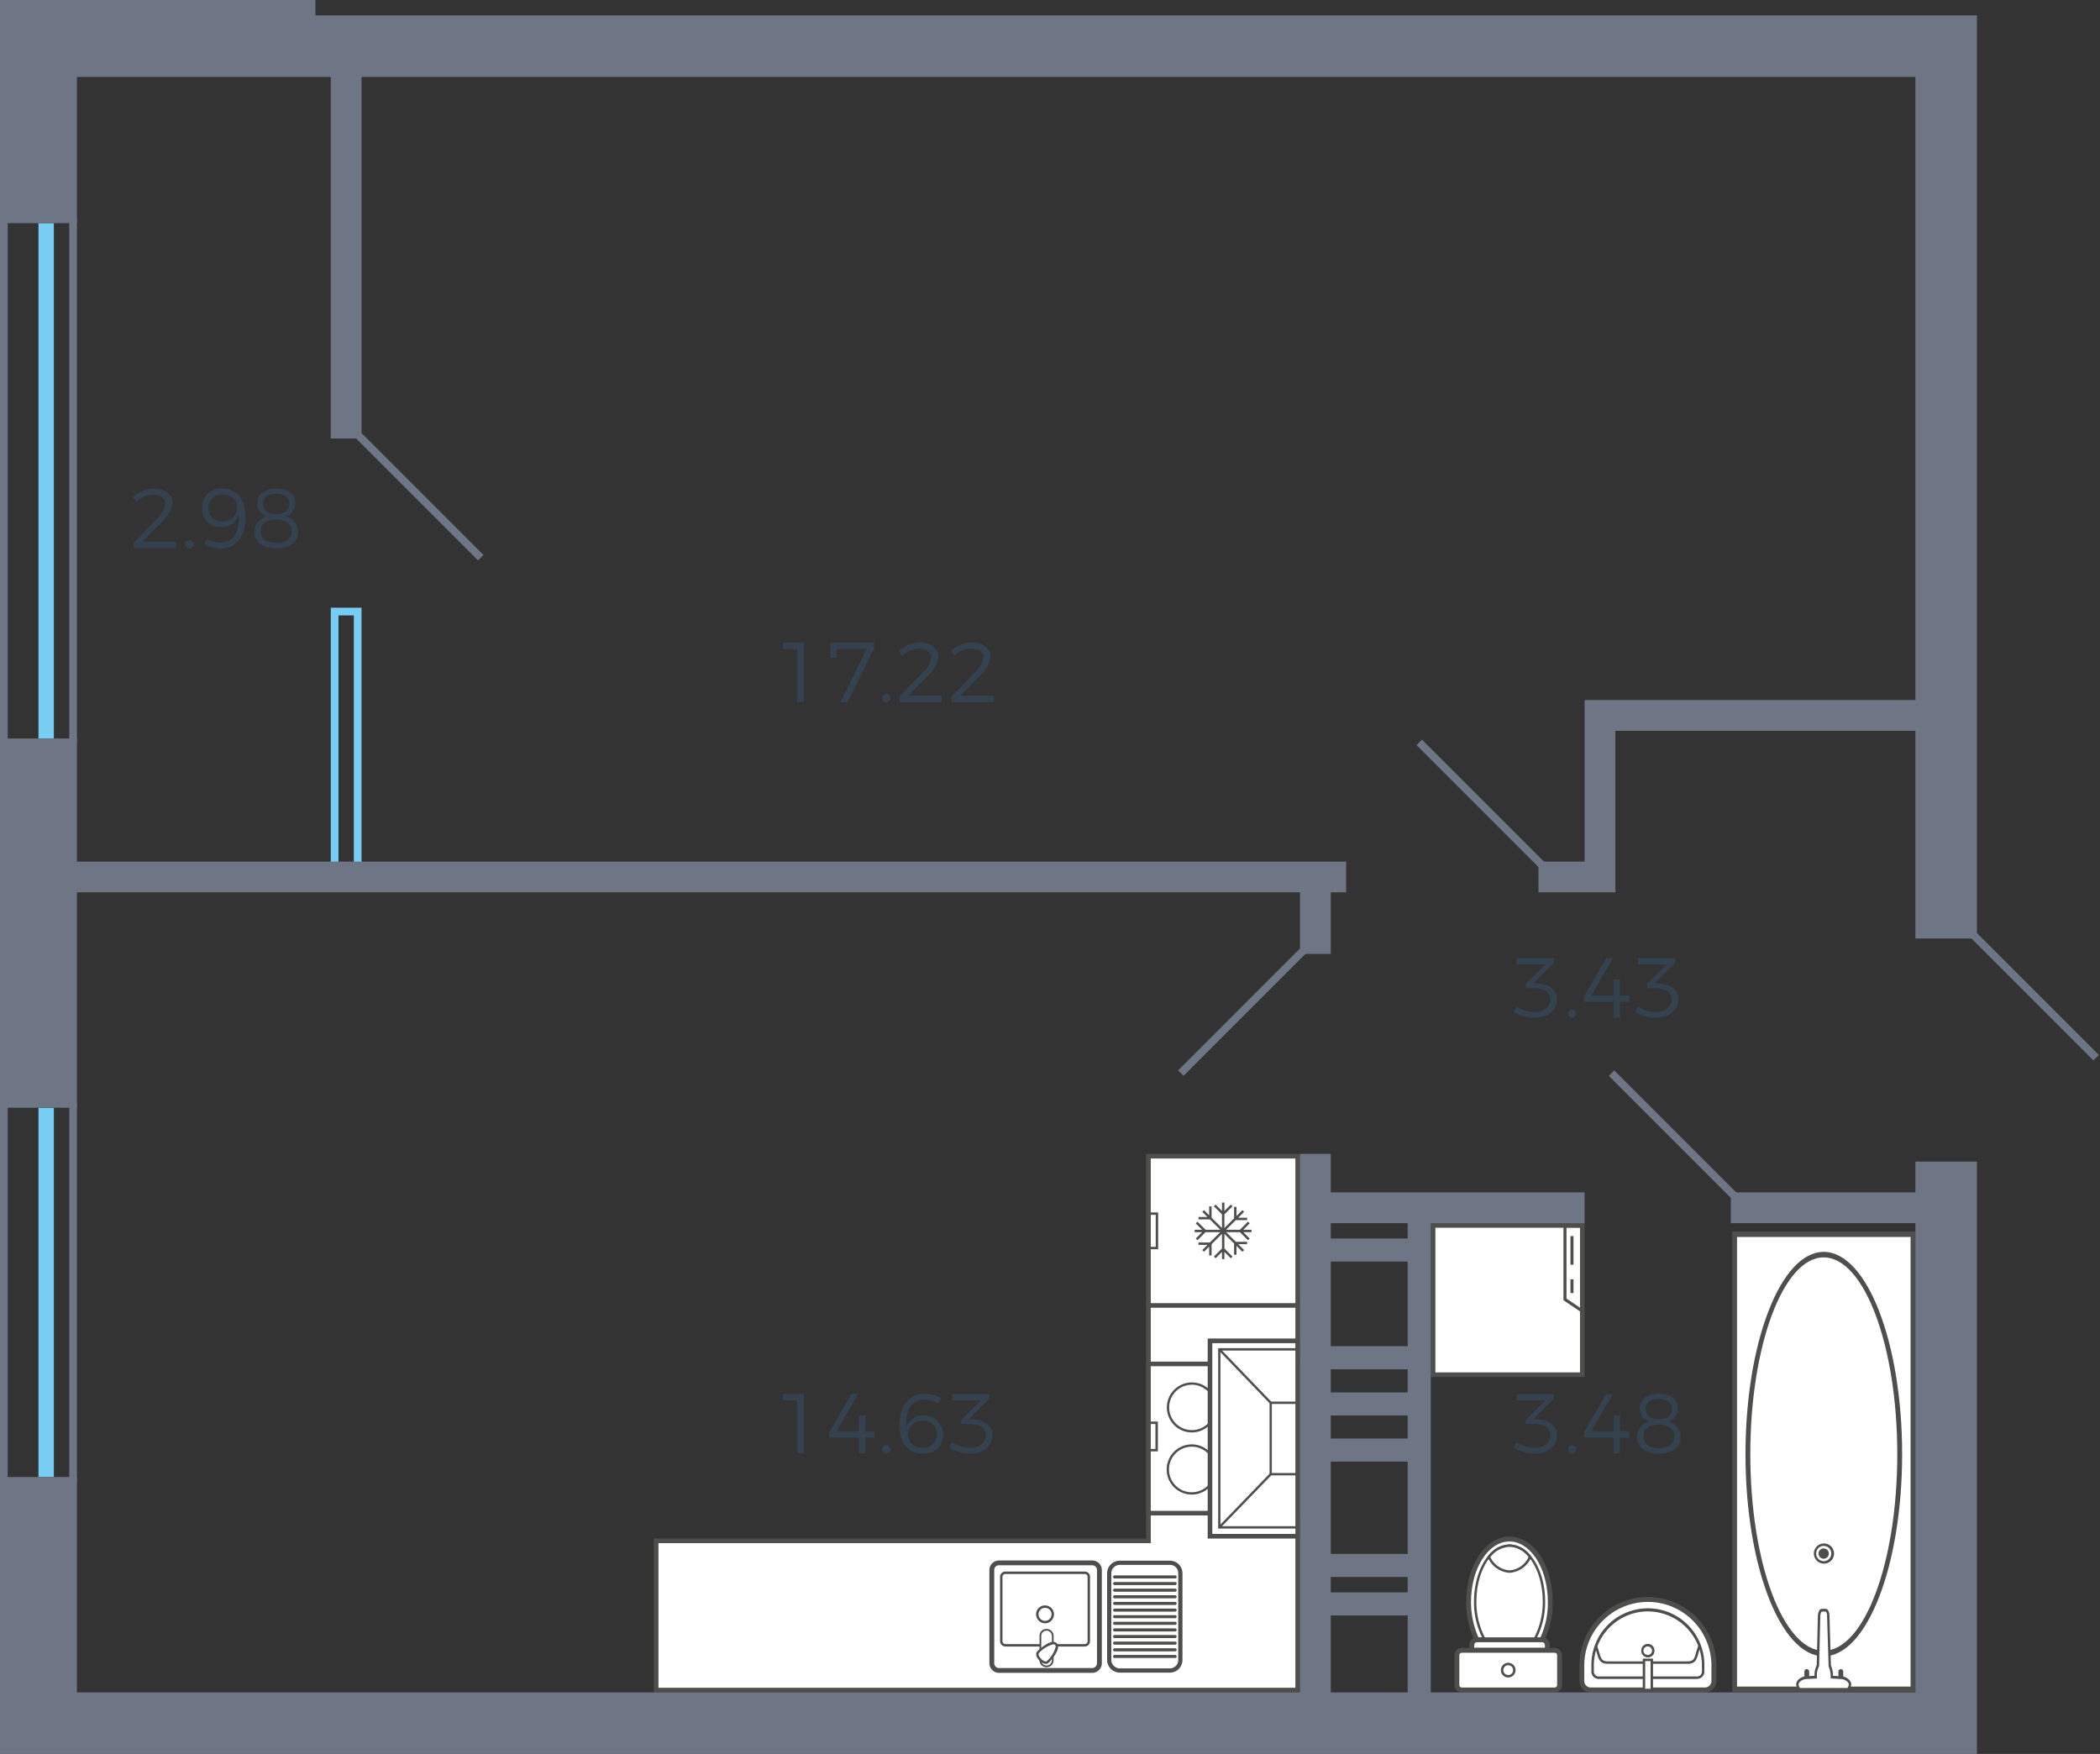 <svg xmlns="http://www.w3.org/2000/svg" width="273" height="228" viewBox="0 0 273 228">
  <rect x="0" y="0" width="273" height="228" fill="#333333" stroke="none"/>
  <title>33</title>
  <g id="Слой_2" data-name="Слой 2">
    <g id="_33" data-name="33">
      <g id="m">
        <g>
          <g>
            <rect x="186.3" y="159.3" width="19.4" height="19.4" fill="#fff"/>
            <path d="M205.4,159.6v18.8H186.6V159.6h18.8m.6-.6H186v20h20V159Z" fill="#4e4e4d"/>
          </g>
          <path d="M205.82,170.755V159.18h-2.571v9.842Zm-.395-11.18v10.434l-1.781-1.2v-9.238Z" fill="#4e4e4d" fill-rule="evenodd"/>
          <rect x="204.159" y="160.685" width="0.395" height="3.72" fill="#4e4e4d"/>
          <rect x="204.159" y="166.305" width="0.395" height="1.781" fill="#4e4e4d"/>
        </g>
        <g>
          <path d="M205.64,216.5v2a1.167,1.167,0,0,0,1.145,1.176h14.877a1.167,1.167,0,0,0,1.145-1.176v-2a8.584,8.584,0,0,0-17.167,0Z" fill="#fff" fill-rule="evenodd"/>
          <path d="M221.662,220H206.785a1.482,1.482,0,0,1-1.463-1.5v-2a8.9,8.9,0,1,1,17.8,0v2a1.481,1.481,0,0,1-1.463,1.5m-7.439-11.762a8.275,8.275,0,0,0-8.264,8.266v2a.843.843,0,0,0,.826.859h14.877a.853.853,0,0,0,.826-.859v-2A8.276,8.276,0,0,0,214.223,208.238Z" fill="#4e4e4d" fill-rule="evenodd"/>
          <path d="M220.614,218.252H207.835a.945.945,0,0,1-.955-.954V216.5a7.344,7.344,0,1,1,14.687,0v.794a.944.944,0,0,1-.953.954m-6.391-8.774A7.035,7.035,0,0,0,207.2,216.5v.794a.63.63,0,0,0,.637.636h12.78a.63.63,0,0,0,.635-.636V216.5A7.034,7.034,0,0,0,214.223,209.478Z" fill="#4e4e4d" fill-rule="evenodd"/>
          <path d="M219.405,216.28H208.978c-.979,0-1.149-.584-1.387-1.392-.075-.258-.163-.552-.285-.869l.294-.117c.13.331.219.633.3.9.234.8.341,1.163,1.081,1.163h10.427c.756,0,.858-.356,1.081-1.139a9.435,9.435,0,0,1,.3-.921l.294.117c-.126.325-.211.625-.287.89-.225.8-.39,1.371-1.386,1.371" fill="#4e4e4d" fill-rule="evenodd"/>
          <path d="M214.223,215.455a.86.86,0,0,1-.858-.859.859.859,0,1,1,1.716,0,.859.859,0,0,1-.858.859m0-1.431a.557.557,0,1,0,.541.572A.55.55,0,0,0,214.223,214.024Z" fill="#4e4e4d" fill-rule="evenodd"/>
          <rect x="213.715" y="215.772" width="1.017" height="3.911" fill="#fff"/>
          <path d="M214.891,219.841h-1.335v-4.227h1.335Zm-1.017-.318h.7v-3.592h-.7Z" fill="#4e4e4d" fill-rule="evenodd"/>
        </g>
        <g>
          <path d="M201.537,208.238a10.921,10.921,0,0,1-1.081,4.926H192a11.332,11.332,0,0,1-1.081-4.926c0-4.514,2.383-8.17,5.309-8.17,2.955,0,5.308,3.656,5.308,8.17Z" fill="#fff" fill-rule="evenodd"/>
          <path d="M190.6,208.238c0-4.681,2.524-8.488,5.626-8.488,3.155,0,5.628,3.727,5.628,8.488a11.181,11.181,0,0,1-1.116,5.071l-.088.173H191.8l-.087-.177a11.747,11.747,0,0,1-1.114-5.067m10.618,0c0-4.33-2.238-7.853-4.992-7.853s-4.99,3.523-4.99,7.853a11.226,11.226,0,0,0,.963,4.609h8.06A10.714,10.714,0,0,0,201.219,208.238Z" fill="#4e4e4d" fill-rule="evenodd"/>
          <path d="M200.71,208.174a9.975,9.975,0,0,1-1.24,4.99h-6.453a9.975,9.975,0,0,1-1.24-4.99c0-4.006,2-7.247,4.452-7.247C198.707,200.927,200.71,204.168,200.71,208.174Z" fill="#fff" fill-rule="evenodd"/>
          <path d="M191.619,208.174c0-4.084,2.068-7.407,4.608-7.407,2.56,0,4.642,3.323,4.642,7.407a10.156,10.156,0,0,1-1.262,5.071l-.046.079h-6.634l-.047-.079a10.179,10.179,0,0,1-1.261-5.071m8.933,0c0-3.908-1.94-7.09-4.325-7.09-2.365,0-4.291,3.182-4.291,7.09a9.913,9.913,0,0,0,1.174,4.833h6.268A9.9,9.9,0,0,0,200.552,208.174Z" fill="#4e4e4d" fill-rule="evenodd"/>
          <path d="M193.558,202.388a3.532,3.532,0,0,1,2.671-1.461,3.433,3.433,0,0,1,2.669,1.461,3.147,3.147,0,0,1-2.669,1.908A3.187,3.187,0,0,1,193.558,202.388Z" fill="#fff" fill-rule="evenodd"/>
          <path d="M193.367,202.369l.068-.082a3.677,3.677,0,0,1,2.792-1.52,3.58,3.58,0,0,1,2.8,1.522l.065.082-.05.092a3.284,3.284,0,0,1-2.812,1.992,3.329,3.329,0,0,1-2.81-1.992Zm5.342.037a3.234,3.234,0,0,0-2.482-1.322,3.318,3.318,0,0,0-2.478,1.324,2.983,2.983,0,0,0,2.478,1.73A2.948,2.948,0,0,0,198.709,202.406Z" fill="#4e4e4d" fill-rule="evenodd"/>
          <path d="M201.155,213.833v.7h-9.823v-.7a.673.673,0,0,1,.669-.669h8.455A.7.7,0,0,1,201.155,213.833Z" fill="#fff" fill-rule="evenodd"/>
          <path d="M191.015,214.85v-1.017a.987.987,0,0,1,.986-.986h8.456a1.014,1.014,0,0,1,1.015.986v1.017Zm9.823-1.017a.381.381,0,0,0-.381-.351H192a.358.358,0,0,0-.352.351v.381h9.189Z" fill="#4e4e4d" fill-rule="evenodd"/>
          <rect x="189.394" y="214.531" width="13.352" height="5.151" rx="0.636" fill="#fff"/>
          <path d="M189.077,219.046v-3.877a.954.954,0,0,1,.952-.955h12.08a.956.956,0,0,1,.953.954v3.878a.955.955,0,0,1-.953.954h-12.08a.953.953,0,0,1-.952-.954m13.351-3.877a.319.319,0,0,0-.319-.319h-12.08a.318.318,0,0,0-.318.318v3.878a.318.318,0,0,0,.318.319h12.08a.32.32,0,0,0,.319-.319Z" fill="#4e4e4d" fill-rule="evenodd"/>
          <path d="M195.115,217.107a.954.954,0,1,1,.954.953.943.943,0,0,1-.954-.953m1.59,0a.637.637,0,1,0-.636.636A.629.629,0,0,0,196.705,217.107Z" fill="#4e4e4d" fill-rule="evenodd"/>
        </g>
        <g>
          <rect x="225.503" y="160.439" width="23.183" height="59.164" fill="#fff"/>
          <path d="M249,160.079H225.19v59.886H249Zm-23.185.72h22.559v58.444H225.815Z" fill="#4e4e4d" fill-rule="evenodd"/>
          <path d="M237.078,162.735c-5.6,0-10.164,11.8-10.164,26.3,0,14.485,4.559,26.27,10.164,26.27,5.624,0,10.2-11.785,10.2-26.27,0-14.5-4.572-26.3-10.2-26.3m0,51.852c-5.258,0-9.538-11.46-9.538-25.548,0-14.107,4.28-25.584,9.538-25.584,5.276,0,9.569,11.477,9.569,25.584C246.647,203.127,242.354,214.587,237.078,214.587Z" fill="#4e4e4d" fill-rule="evenodd"/>
          <path d="M237.078,200.643a1.311,1.311,0,0,0,0,2.621,1.311,1.311,0,1,0,0-2.621m0,2.3a.984.984,0,0,1-.972-.991.971.971,0,0,1,.972-.991.991.991,0,1,1,0,1.982Z" fill="#4e4e4d" fill-rule="evenodd"/>
          <path d="M237.078,201.282a.671.671,0,0,1,0,1.342.671.671,0,0,1,0-1.342Z" fill="#4e4e4d" fill-rule="evenodd"/>
          <path d="M234.882,216.97a.34.34,0,0,0-.314.36v2.31a.317.317,0,1,0,.627,0v-2.31a.339.339,0,0,0-.314-.36" fill="#4e4e4d" fill-rule="evenodd"/>
          <path d="M239.306,216.97a.339.339,0,0,0-.313.36v2.31a.317.317,0,1,0,.627,0v-2.31a.339.339,0,0,0-.314-.36" fill="#4e4e4d" fill-rule="evenodd"/>
          <path d="M236.86,209.319h.47c.188,0,.345.325.345.722l.188,6.5a3.6,3.6,0,0,1,.282,1.48l1.255.071c.408,0,1.1.4,1.1.867,0,.216-.155.649-.313.649H234c-.188,0-.343-.433-.343-.649,0-.469.689-.867,1.128-.867l1.255-.071a2.81,2.81,0,0,1,.283-1.48l.156-6.5C236.514,209.644,236.639,209.319,236.86,209.319Z" fill="#fff" fill-rule="evenodd"/>
          <path d="M237.33,209.139h-.47c-.291,0-.49.33-.535.886l-.154,6.46a2.813,2.813,0,0,0-.283,1.36l-1.106.063h0c-.5,0-1.278.449-1.278,1.046,0,.285.2.83.5.83h6.181c.293,0,.47-.577.47-.83,0-.615-.812-1.046-1.254-1.046l-1.107-.063a3.452,3.452,0,0,0-.275-1.354l-.187-6.455c0-.5-.22-.9-.5-.9m2.836,10.288-6.163,0a.765.765,0,0,1-.188-.47c0-.324.581-.686.973-.686l1.412-.08v-.172a2.636,2.636,0,0,1,.261-1.391l.021-.085.157-6.494c.025-.311.118-.547.221-.547h.47c.064,0,.188.212.188.542l.2,6.575a3.409,3.409,0,0,1,.267,1.41l.008.162,1.395.08c.38,0,.95.369.95.686A.831.831,0,0,1,240.166,219.427Z" fill="#4e4e4d" fill-rule="evenodd"/>
        </g>
        <g>
          <g>
            <g>
              <polygon points="85.3 219.7 85.3 200.3 149.3 200.3 149.3 169.3 168.7 169.3 168.7 219.7 85.3 219.7" fill="#fff" fill-rule="evenodd"/>
              <path d="M168.4,169.6v49.8H85.6V200.6h64v-31h18.8m.6-.6H149v31H85v20h84V169Z" fill="#4e4e4d"/>
            </g>
            <g>
              <path d="M141.98,203.162h-12.1a.927.927,0,0,0-.943.944v12.1a.946.946,0,0,0,.943.943h12.1a.945.945,0,0,0,.943-.943v-12.1A.927.927,0,0,0,141.98,203.162Z" fill="#fff" fill-rule="evenodd"/>
              <path d="M141.98,217.464h-12.1a1.258,1.258,0,0,1-1.258-1.257v-12.1a1.243,1.243,0,0,1,1.258-1.256h12.1a1.242,1.242,0,0,1,1.257,1.256v12.1a1.259,1.259,0,0,1-1.258,1.257m-12.1-13.987a.615.615,0,0,0-.629.629v12.1a.629.629,0,0,0,.629.629h12.1a.63.63,0,0,0,.63-.629v-12.1a.616.616,0,0,0-.63-.629Z" fill="#4e4e4d" fill-rule="evenodd"/>
              <path d="M141.006,214.039H130.7a.718.718,0,0,1-.691-.724v-8.329a.683.683,0,0,1,.691-.691h10.31a.668.668,0,0,1,.692.691v8.329a.693.693,0,0,1-.692.724m-10.31-9.43a.374.374,0,0,0-.377.377v8.329a.4.4,0,0,0,.377.409h10.31a.381.381,0,0,0,.378-.409v-8.329a.358.358,0,0,0-.378-.377Z" fill="#4e4e4d" fill-rule="evenodd"/>
              <path d="M136.04,211.869h0a.779.779,0,0,0-.786.786v3.175a.778.778,0,0,0,.786.785.8.8,0,0,0,.817-.785v-3.175A.806.806,0,0,0,136.04,211.869Z" fill="#fff" fill-rule="evenodd"/>
              <path d="M136.04,216.726a.887.887,0,0,1-.9-.9v-3.175a.888.888,0,0,1,.9-.9.915.915,0,0,1,.928.9v3.175a.914.914,0,0,1-.928.9m0-4.746a.668.668,0,0,0-.676.675v3.175a.668.668,0,0,0,.676.675.692.692,0,0,0,.707-.675v-3.175A.692.692,0,0,0,136.04,211.98Z" fill="#4e4e4d" fill-rule="evenodd"/>
              <path d="M137.265,213.724c-.5-.5-1.823.566-2.294,1.037-.283.315.032.755.283,1.006.22.22.691.566.974.252C136.7,215.547,137.769,214.227,137.265,213.724Z" fill="#fff" fill-rule="evenodd"/>
              <path d="M135.948,216.3h0a1.359,1.359,0,0,1-.806-.422c-.457-.457-.564-.915-.288-1.223.018-.019,1.23-1.221,2.063-1.221a.607.607,0,0,1,.636.638c0,.835-1.2,2.045-1.213,2.057a.519.519,0,0,1-.392.171m.969-2.551a3.782,3.782,0,0,0-1.834,1.123c-.22.245.16.661.283.783a1.028,1.028,0,0,0,.582.332.21.21,0,0,0,.163-.074,3.791,3.791,0,0,0,1.129-1.841.314.314,0,0,0-.086-.237A.318.318,0,0,0,136.917,213.75Z" fill="#4e4e4d" fill-rule="evenodd"/>
              <path d="M135.851,211.02a1.193,1.193,0,0,1-1.163-1.162,1.165,1.165,0,0,1,1.163-1.163,1.151,1.151,0,0,1,1.163,1.163,1.164,1.164,0,0,1-1.163,1.162m0-2.011a.859.859,0,0,0-.848.849.882.882,0,0,0,.848.848.859.859,0,0,0,.849-.848A.839.839,0,0,0,135.851,209.009Z" fill="#4e4e4d" fill-rule="evenodd"/>
            </g>
            <g>
              <path d="M152.078,217.335h-6.516a1.562,1.562,0,0,1-1.54-1.541V204.519a1.542,1.542,0,0,1,1.54-1.539h6.516a1.524,1.524,0,0,1,1.542,1.54v11.274a1.543,1.543,0,0,1-1.542,1.541m-6.516-14.006a1.193,1.193,0,0,0-1.19,1.191v11.274a1.221,1.221,0,0,0,1.19,1.19h6.516a1.191,1.191,0,0,0,1.191-1.19V204.519a1.163,1.163,0,0,0-1.191-1.19Z" fill="#4e4e4d" fill-rule="evenodd"/>
              <path d="M145.563,217.434h6.515a1.637,1.637,0,0,0,1.16-.481h0a1.638,1.638,0,0,0,.482-1.159V204.519a1.631,1.631,0,0,0-.477-1.163h0a1.631,1.631,0,0,0-1.165-.476h-6.515a1.636,1.636,0,0,0-1.159.481h0a1.632,1.632,0,0,0-.481,1.157v11.275a1.661,1.661,0,0,0,1.64,1.64m6.515-.2h-6.515a1.44,1.44,0,0,1-1.013-.429h0a1.434,1.434,0,0,1-.427-1.013V204.519a1.437,1.437,0,0,1,.421-1.017h0a1.44,1.44,0,0,1,1.019-.422h6.515a1.44,1.44,0,0,1,1.025.417h0a1.433,1.433,0,0,1,.418,1.023v11.275a1.437,1.437,0,0,1-.423,1.018h0A1.442,1.442,0,0,1,152.078,217.236Zm-7.287-13.487a1.1,1.1,0,0,1,.772-.321h6.515a1.066,1.066,0,0,1,1.092,1.091v11.275a1.09,1.09,0,0,1-.319.771h0a1.091,1.091,0,0,1-.772.32h-6.515a1.093,1.093,0,0,1-.764-.329h0a1.085,1.085,0,0,1-.328-.762V204.519a1.086,1.086,0,0,1,.32-.77Zm.772-.519a1.289,1.289,0,0,0-.912.378h0a1.285,1.285,0,0,0-.379.91v11.275a1.319,1.319,0,0,0,1.29,1.289h6.515a1.287,1.287,0,0,0,.912-.378h0a1.288,1.288,0,0,0,.378-.911V204.519a1.263,1.263,0,0,0-1.29-1.289Z" fill="#4e4e4d"/>
              <path d="M152.765,205.19a.2.2,0,0,0,0-.4H144.9a.2.2,0,1,0,0,.4Z" fill="#4e4e4d"/>
              <path d="M152.765,206.051a.2.2,0,0,0,0-.4H144.9a.2.2,0,1,0,0,.4Z" fill="#4e4e4d"/>
              <path d="M152.765,206.913a.2.2,0,0,0,0-.4H144.9a.2.2,0,1,0,0,.4Z" fill="#4e4e4d"/>
              <path d="M152.765,207.774a.2.2,0,0,0,0-.4H144.9a.2.2,0,1,0,0,.4Z" fill="#4e4e4d"/>
              <path d="M152.765,208.636a.2.2,0,0,0,0-.4H144.9a.2.2,0,0,0,0,.4Z" fill="#4e4e4d"/>
              <path d="M152.765,209.5a.2.2,0,0,0,0-.4H144.9a.2.2,0,1,0,0,.4Z" fill="#4e4e4d"/>
              <path d="M152.765,210.359a.2.2,0,0,0,0-.4H144.9a.2.2,0,1,0,0,.4Z" fill="#4e4e4d"/>
              <path d="M152.765,211.22a.2.2,0,0,0,0-.4H144.9a.2.2,0,1,0,0,.4Z" fill="#4e4e4d"/>
              <path d="M152.765,212.082a.2.2,0,0,0,0-.4H144.9a.2.2,0,1,0,0,.4Z" fill="#4e4e4d"/>
              <path d="M152.765,212.943a.2.2,0,0,0,0-.4H144.9a.2.2,0,1,0,0,.4Z" fill="#4e4e4d"/>
              <path d="M152.765,213.8a.2.2,0,0,0,0-.4H144.9a.2.2,0,1,0,0,.4Z" fill="#4e4e4d"/>
              <path d="M152.765,214.666a.2.2,0,0,0,0-.4H144.9a.2.2,0,1,0,0,.4Z" fill="#4e4e4d"/>
              <path d="M152.765,215.528a.2.2,0,0,0,0-.4H144.9a.2.2,0,0,0,0,.4Z" fill="#4e4e4d"/>
            </g>
          </g>
          <g>
            <g>
              <g>
                <rect x="149.3" y="177.3" width="19.4" height="19.4" fill="#fff"/>
                <path d="M168.4,177.6v18.8H149.6V177.6h18.8m.6-.6H149v20h20V177Z" fill="#4e4e4d"/>
              </g>
              <path d="M163.039,194.135a3.112,3.112,0,1,1,3.112-3.111A3.111,3.111,0,0,1,163.039,194.135Z" fill="#fff" stroke="#4e4e4d" stroke-miterlimit="10" stroke-width="0.3" fill-rule="evenodd"/>
              <path d="M154.961,194.135a3.112,3.112,0,1,1,3.081-3.111A3.118,3.118,0,0,1,154.961,194.135Z" fill="#fff" stroke="#4e4e4d" stroke-miterlimit="10" stroke-width="0.3" fill-rule="evenodd"/>
              <path d="M163.039,186.057a3.1,3.1,0,1,1,3.112-3.112A3.092,3.092,0,0,1,163.039,186.057Z" fill="#fff" stroke="#4e4e4d" stroke-miterlimit="10" stroke-width="0.3" fill-rule="evenodd"/>
              <path d="M154.961,186.057a3.1,3.1,0,1,1,3.081-3.112A3.1,3.1,0,0,1,154.961,186.057Z" fill="#fff" stroke="#4e4e4d" stroke-miterlimit="10" stroke-width="0.3" fill-rule="evenodd"/>
              <path d="M149.475,185.111h.732v3.242h-.732v.317h1.05v-3.878h-1.05Z" fill="#4e4e4d" fill-rule="evenodd"/>
              <path d="M168.525,185.111h-.732v3.242h.732v.317h-1.05v-3.878h1.05Z" fill="#4e4e4d" fill-rule="evenodd"/>
            </g>
            <g>
              <g>
                <rect x="157.3" y="174.3" width="11.4" height="25.4" fill="#fff"/>
                <path d="M168.4,174.6v24.8H157.6V174.6h10.8m.6-.6H157v26h12V174Z" fill="#4e4e4d"/>
              </g>
              <polygon points="168.5 198.394 158.657 198.394 158.657 175.563 168.5 175.563 168.5 175.255 158.362 175.255 158.362 198.702 168.5 198.702 168.5 198.394" fill="#4e4e4d" fill-rule="evenodd"/>
              <polygon points="168.5 191.483 165.338 191.483 165.338 182.505 168.5 182.505 168.5 182.197 165.044 182.197 165.044 191.791 168.5 191.791 168.5 191.483" fill="#4e4e4d" fill-rule="evenodd"/>
              <polygon points="165.087 182.46 165.295 182.242 158.613 175.3 158.406 175.518 165.087 182.46" fill="#4e4e4d" fill-rule="evenodd"/>
              <polygon points="158.613 198.657 165.295 191.747 165.087 191.527 158.406 198.438 158.613 198.657" fill="#4e4e4d" fill-rule="evenodd"/>
            </g>
          </g>
        </g>
        <g>
          <g>
            <rect x="149.3" y="150.3" width="19.4" height="19.4" fill="#fff"/>
            <path d="M168.4,150.6v18.8H149.6V150.6h18.8m.6-.6H149v20h20V150Z" fill="#4e4e4d"/>
          </g>
          <polygon points="159.172 156.325 159.172 157.417 160.005 156.589 160.228 156.811 159.172 157.861 159.172 159.637 160.43 158.386 160.43 156.887 160.744 156.887 160.744 158.073 161.512 157.308 161.736 157.529 160.967 158.295 162.128 158.295 162.128 158.607 160.653 158.607 159.395 159.86 161.181 159.86 162.236 158.81 162.459 159.031 161.627 159.86 162.693 159.86 162.693 160.172 161.628 160.172 162.459 161 162.236 161.221 161.182 160.172 159.396 160.172 160.654 161.423 162.128 161.423 162.128 161.736 160.968 161.736 161.736 162.5 161.512 162.723 160.744 161.958 160.744 163.111 160.43 163.111 160.43 161.645 159.172 160.393 159.172 162.296 160.228 163.346 160.005 163.568 159.172 162.739 159.172 163.675 158.859 163.675 158.859 162.74 158.027 163.568 157.804 163.346 158.859 162.296 158.859 160.393 157.507 161.739 157.507 163.205 157.193 163.205 157.193 162.051 156.519 162.723 156.295 162.5 156.97 161.829 155.81 161.829 155.81 161.516 157.284 161.516 158.635 160.172 156.724 160.172 155.67 161.221 155.447 161 156.278 160.172 155.307 160.172 155.307 159.86 156.279 159.86 155.447 159.031 155.67 158.81 156.725 159.86 158.636 159.86 157.284 158.513 155.81 158.513 155.81 158.201 156.97 158.201 156.295 157.529 156.519 157.308 157.193 157.979 157.193 156.825 157.507 156.825 157.507 158.291 158.859 159.637 158.859 157.86 157.804 156.811 158.027 156.589 158.859 157.416 158.859 156.325 159.172 156.325" fill="#4e4e4d" fill-rule="evenodd"/>
          <path d="M149.24,162.393h1.32v-4.786h-1.32Zm1.006-.313h-.692v-4.16h.692Z" fill="#4e4e4d" fill-rule="evenodd"/>
        </g>
      </g>
      <g id="d">
        <line x1="209.5" y1="139.5" x2="225.5" y2="155.5" fill="none" stroke="#6e7584" stroke-miterlimit="10"/>
        <line x1="184.5" y1="96.5" x2="200.5" y2="112.5" fill="none" stroke="#6e7584" stroke-miterlimit="10"/>
        <line x1="272.5" y1="137.5" x2="256.5" y2="121.5" fill="none" stroke="#6e7584" stroke-miterlimit="10"/>
        <line x1="62.5" y1="72.5" x2="46.5" y2="56.5" fill="none" stroke="#6e7584" stroke-miterlimit="10"/>
        <line x1="169.5" y1="123.5" x2="153.5" y2="139.5" fill="none" stroke="#6e7584" stroke-miterlimit="10"/>
        <rect x="257" y="122" width="16" height="29" fill="none"/>
      </g>
      <g id="o">
        <line x1="6" y1="96" x2="6" y2="29" fill="none" stroke="#78cdf4" stroke-miterlimit="10" stroke-width="2"/>
        <line x1="6" y1="192" x2="6" y2="144" fill="none" stroke="#78cdf4" stroke-miterlimit="10" stroke-width="2"/>
        <line x1="9.5" y1="96.5" x2="9.5" y2="28.5" fill="none" stroke="#6e7584" stroke-miterlimit="10"/>
        <line x1="0.5" y1="96.5" x2="0.5" y2="28.5" fill="none" stroke="#6e7584" stroke-miterlimit="10"/>
        <line x1="9.5" y1="192.5" x2="9.5" y2="143.5" fill="none" stroke="#6e7584" stroke-miterlimit="10"/>
        <line x1="0.5" y1="192.5" x2="0.5" y2="143.5" fill="none" stroke="#6e7584" stroke-miterlimit="10"/>
        <polyline points="46.5 113 46.5 79.5 43.5 79.5 43.5 113" fill="none" stroke="#78cdf4" stroke-miterlimit="10"/>
      </g>
      <g id="s">
        <g>
          <polygon points="10 116 169 116 169 124 173 124 173 116 175 116 175 112 10 112 10 96 0 96 0 144 10 144 10 116" fill="#6e7584"/>
          <path d="M249,155H225v4h24v61H186V159h20v-4H173v-5h-4v70H10V192H0v36H257V151h-8Zm-66,65H173V210h10Zm0-13H173v-2h10Zm0-5H173V190h10Zm0-15H173v-3h10Zm0-6H173v-3h10Zm0-6H173V164h10Zm0-14H173v-2h10Z" fill="#6e7584"/>
          <polygon points="249 2 41 2 41 0 10 0 0 0 0 29 10 29 10 10 41 10 43 10 43 57 47 57 47 10 249 10 249 91 206 91 206 95 206 112 200 112 200 116 210 116 210 112 210 95 249 95 249 122 257 122 257 2 249 2" fill="#6e7584"/>
        </g>
      </g>
      <g id="t">
        <g>
          <path d="M104.506,181.209v7.712h-.88v-6.9h-1.815v-.813Z" fill="#34424f"/>
          <path d="M111.558,181.209l-2.829,4.852h2.927V184h.825v2.058h1.21v.814h-1.21v2.046h-.825v-2.046H107.8v-.7l2.893-4.962Z" fill="#34424f"/>
          <path d="M115.759,188.448a.534.534,0,1,1-.528-.561A.536.536,0,0,1,115.759,188.448Z" fill="#34424f"/>
          <path d="M120.2,181.935c-1.683,0-2.519,1.376-2.388,3.509a2.524,2.524,0,0,1,4.808.98,2.416,2.416,0,0,1-2.641,2.53c-1.891,0-3.046-1.343-3.046-3.708,0-2.464,1.232-4.07,3.211-4.07a5.131,5.131,0,0,1,2.2.55l-.353.682A3.76,3.76,0,0,0,120.2,181.935Zm-2.189,4.533a1.766,1.766,0,0,0,1.914,1.716,1.716,1.716,0,0,0,1.87-1.783,1.631,1.631,0,0,0-1.8-1.694A1.819,1.819,0,0,0,118.014,186.468Z" fill="#34424f"/>
          <path d="M129.025,186.556c0,1.419-1.132,2.4-2.97,2.4a5.033,5.033,0,0,1-2.652-.76l.385-.725a3.811,3.811,0,0,0,2.223.725c1.353,0,2.156-.648,2.156-1.6,0-.98-.813-1.485-2.178-1.485h-1.023v-.54l2.563-2.53h-3.752l-.01-.814h4.874v.583l-2.7,2.674.473.021C127.991,184.575,129.025,185.313,129.025,186.556Z" fill="#34424f"/>
        </g>
        <g>
          <path d="M202.414,186.556c0,1.419-1.133,2.4-2.971,2.4a5.032,5.032,0,0,1-2.651-.76l.385-.725a3.808,3.808,0,0,0,2.222.725c1.354,0,2.157-.648,2.157-1.6,0-.98-.814-1.485-2.178-1.485h-1.024v-.54l2.564-2.53h-3.752l-.011-.814h4.874v.583l-2.695,2.674.473.021C201.38,184.575,202.414,185.313,202.414,186.556Z" fill="#34424f"/>
          <path d="M204.91,188.448a.534.534,0,1,1-.527-.561A.535.535,0,0,1,204.91,188.448Z" fill="#34424f"/>
          <path d="M209.685,181.209l-2.829,4.852h2.927V184h.825v2.058h1.21v.814h-1.21v2.046h-.825v-2.046h-3.861v-.7l2.893-4.962Z" fill="#34424f"/>
          <path d="M218.122,183.112a1.759,1.759,0,0,1-1.243,1.683,2.029,2.029,0,0,1,1.617,1.97c0,1.364-1.09,2.189-2.839,2.189s-2.838-.814-2.838-2.179a2.04,2.04,0,0,1,1.65-1.98,1.8,1.8,0,0,1-1.287-1.716c0-1.177.957-1.9,2.464-1.9C217.176,181.176,218.122,181.9,218.122,183.112Zm-4.478,3.576c0,.979.749,1.551,2.013,1.551s2-.572,2-1.541c0-.924-.748-1.5-2.013-1.5S213.644,185.764,213.644,186.688Zm.3-3.521c0,.825.638,1.32,1.716,1.32s1.7-.5,1.7-1.32-.627-1.32-1.7-1.32S213.941,182.331,213.941,183.167Z" fill="#34424f"/>
        </g>
        <g>
          <path d="M104.506,83.549v7.712h-.88v-6.9h-1.815v-.813Z" fill="#34424f"/>
          <path d="M113.637,83.549v.715l-3.444,7h-.935l3.422-6.9h-3.939V85.5h-.792V83.549Z" fill="#34424f"/>
          <path d="M115.759,90.788a.534.534,0,1,1-.528-.561A.537.537,0,0,1,115.759,90.788Z" fill="#34424f"/>
          <path d="M121.061,85.518c0-.759-.616-1.21-1.628-1.21a3.43,3.43,0,0,0-2.19.946l-.385-.671a4.23,4.23,0,0,1,2.685-1.067c1.463,0,2.432.737,2.432,1.892a4.209,4.209,0,0,1-1.42,2.5l-2.5,2.541h4.379v.815h-5.5v-.715l3.014-3.125A3.3,3.3,0,0,0,121.061,85.518Z" fill="#34424f"/>
          <path d="M127.848,85.518c0-.759-.616-1.21-1.628-1.21a3.43,3.43,0,0,0-2.19.946l-.384-.671a4.225,4.225,0,0,1,2.684-1.067c1.463,0,2.432.737,2.432,1.892a4.209,4.209,0,0,1-1.42,2.5l-2.5,2.541h4.379v.815h-5.5v-.715l3.014-3.125A3.3,3.3,0,0,0,127.848,85.518Z" fill="#34424f"/>
        </g>
        <g>
          <path d="M202.414,129.9c0,1.418-1.133,2.4-2.971,2.4a5.042,5.042,0,0,1-2.651-.76l.385-.725a3.808,3.808,0,0,0,2.222.725c1.354,0,2.157-.648,2.157-1.6,0-.98-.814-1.486-2.178-1.486h-1.024V127.9l2.564-2.53h-3.752l-.011-.814h4.874v.583l-2.695,2.673.473.022C201.38,127.915,202.414,128.652,202.414,129.9Z" fill="#34424f"/>
          <path d="M204.91,131.788a.534.534,0,1,1-.527-.561A.536.536,0,0,1,204.91,131.788Z" fill="#34424f"/>
          <path d="M209.685,124.549l-2.829,4.851h2.927v-2.057h.825V129.4h1.21v.815h-1.21v2.046h-.825v-2.046h-3.861v-.7l2.893-4.962Z" fill="#34424f"/>
          <path d="M218.177,129.9c0,1.418-1.133,2.4-2.971,2.4a5.036,5.036,0,0,1-2.651-.76l.384-.725a3.811,3.811,0,0,0,2.223.725c1.354,0,2.156-.648,2.156-1.6,0-.98-.813-1.486-2.177-1.486h-1.024V127.9l2.564-2.53h-3.752l-.011-.814h4.874v.583l-2.695,2.673.472.022C217.143,127.915,218.177,128.652,218.177,129.9Z" fill="#34424f"/>
        </g>
        <g>
          <path d="M21.494,65.518c0-.759-.615-1.21-1.628-1.21a3.427,3.427,0,0,0-2.189.946l-.385-.671a4.228,4.228,0,0,1,2.685-1.067c1.462,0,2.431.737,2.431,1.892a4.2,4.2,0,0,1-1.42,2.5l-2.5,2.541H22.87v.815h-5.5v-.715l3.015-3.125A3.3,3.3,0,0,0,21.494,65.518Z" fill="#34424f"/>
          <path d="M25.168,70.788a.534.534,0,1,1-.527-.561A.536.536,0,0,1,25.168,70.788Z" fill="#34424f"/>
          <path d="M28.677,70.546c1.661,0,2.5-1.375,2.365-3.51a2.259,2.259,0,0,1-2.3,1.452,2.269,2.269,0,0,1-2.465-2.431A2.406,2.406,0,0,1,28.9,63.516c1.882,0,3.027,1.341,3.027,3.718,0,2.454-1.233,4.06-3.191,4.06a4.879,4.879,0,0,1-2.178-.55l.351-.682A3.554,3.554,0,0,0,28.677,70.546ZM27.1,66.068a1.62,1.62,0,0,0,1.782,1.7A1.794,1.794,0,0,0,30.845,66a1.736,1.736,0,0,0-1.882-1.7A1.7,1.7,0,0,0,27.1,66.068Z" fill="#34424f"/>
          <path d="M38.38,65.452a1.759,1.759,0,0,1-1.243,1.683A2.029,2.029,0,0,1,38.754,69.1c0,1.365-1.09,2.19-2.839,2.19s-2.838-.815-2.838-2.179a2.04,2.04,0,0,1,1.65-1.98,1.8,1.8,0,0,1-1.288-1.716c0-1.177.957-1.9,2.465-1.9C37.434,63.516,38.38,64.242,38.38,65.452ZM33.9,69.027c0,.98.749,1.552,2.014,1.552s2-.572,2-1.541c0-.924-.748-1.5-2.013-1.5S33.9,68.1,33.9,69.027Zm.3-3.52c0,.825.638,1.32,1.716,1.32s1.7-.5,1.7-1.32-.627-1.32-1.7-1.32S34.2,64.671,34.2,65.507Z" fill="#34424f"/>
        </g>
      </g>
    </g>
  </g>
</svg>
